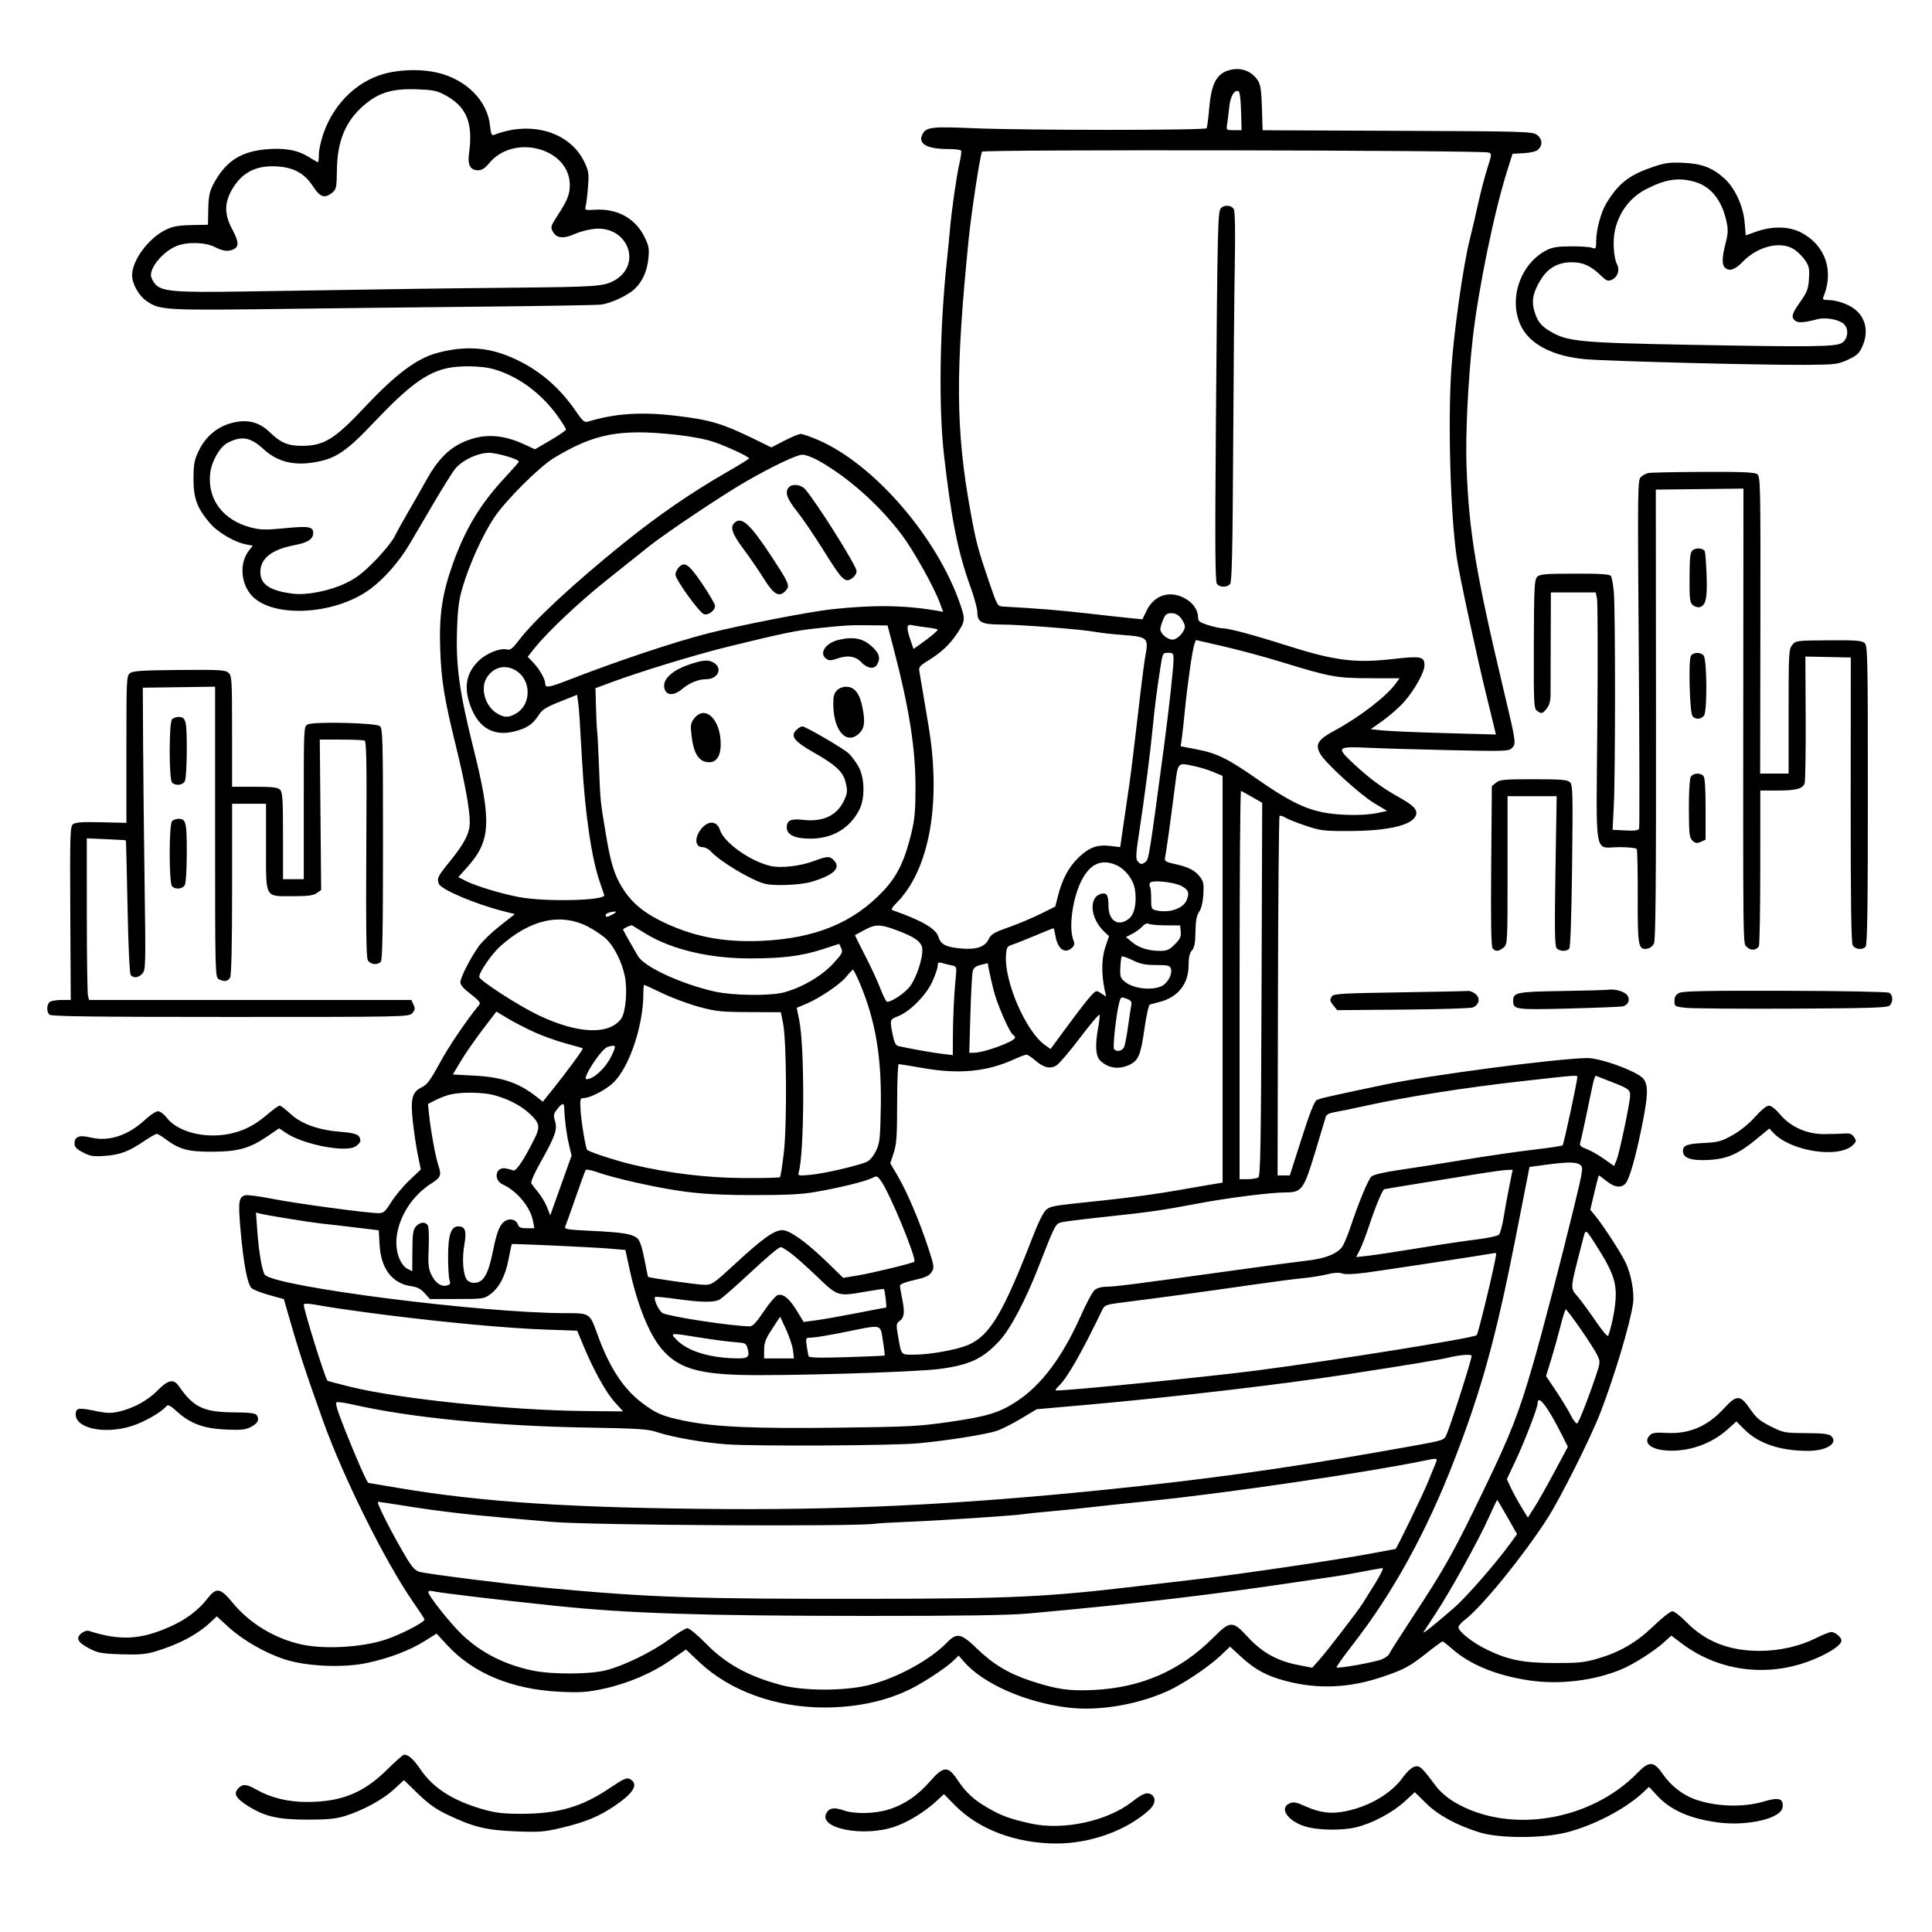 <svg version="1.1" width="1024" height="1024" xmlns="http://www.w3.org/2000/svg"><path d="M652.256 37.000 C 645.051 38.655,642.090 43.904,640.949 57.047 C 640.470 62.556,639.829 67.468,639.523 67.963 C 638.802 69.130,543.006 69.119,515.738 67.949 C 493.971 67.015,490.948 67.359,489.005 70.990 C 486.245 76.147,491.096 78.984,502.691 78.994 C 506.096 78.997,509.112 79.372,509.393 79.826 C 509.674 80.281,509.258 83.420,508.469 86.801 C 506.965 93.250,504.266 112.282,503.407 122.500 C 503.130 125.800,502.491 132.325,501.987 137.000 C 498.043 173.576,497.395 215.470,500.372 241.500 C 504.266 275.558,507.732 292.733,514.457 311.312 C 516.406 316.695,518.000 322.582,518.000 324.395 C 518.000 329.748,520.322 331.000,530.250 331.000 C 540.368 331.000,573.497 333.578,580.574 334.917 C 583.283 335.429,589.919 336.171,595.321 336.566 C 608.317 337.517,608.884 338.066,607.018 347.905 C 606.478 350.753,604.666 365.102,602.992 379.792 C 601.318 394.481,599.311 410.775,598.533 416.000 C 597.754 421.225,596.358 430.785,595.430 437.244 L 593.742 448.987 588.505 448.372 C 581.516 447.550,577.298 449.099,571.565 454.593 C 566.495 459.450,562.927 466.152,560.701 475.000 L 559.317 480.500 551.409 484.432 C 547.059 486.594,539.450 489.783,534.500 491.518 C 526.777 494.225,525.287 495.119,524.000 497.817 C 522.066 501.870,517.576 503.406,509.605 502.741 C 501.570 502.070,498.588 500.584,497.435 496.674 C 496.127 492.233,488.780 487.934,473.141 482.455 C 472.183 482.120,472.737 481.025,475.022 478.740 C 492.678 461.084,499.083 425.378,492.018 384.000 C 491.501 380.975,490.331 374.000,489.418 368.500 C 488.505 363.000,487.546 357.327,487.287 355.893 C 486.880 353.645,487.496 352.867,491.756 350.245 C 498.894 345.853,503.375 341.649,507.432 335.537 C 511.580 329.288,511.680 328.300,508.978 320.407 C 496.711 284.578,463.040 245.715,433.299 233.059 C 429.345 231.377,425.327 230.000,424.370 230.000 C 423.413 230.000,419.528 231.605,415.737 233.567 L 408.845 237.134 400.626 233.119 C 382.973 224.494,376.816 222.622,359.000 220.459 C 340.051 218.158,326.338 219.038,311.459 223.511 C 309.803 224.008,308.673 223.027,305.470 218.312 C 296.382 204.933,285.193 195.531,271.080 189.415 C 258.377 183.910,246.150 183.190,231.657 187.092 C 220.912 189.986,209.860 198.233,193.671 215.440 C 177.057 233.098,171.653 236.392,159.446 236.300 C 152.410 236.247,148.623 234.573,142.834 228.955 C 138.079 224.340,132.548 222.541,126.095 223.509 C 116.815 224.900,109.588 230.226,105.435 238.734 C 103.007 243.708,102.612 245.736,102.560 253.500 C 102.490 263.943,104.317 269.018,111.033 277.039 C 115.260 282.088,124.251 287.394,130.598 288.584 L 133.974 289.218 131.990 291.739 C 127.151 297.891,127.380 307.863,132.515 314.604 C 142.556 327.786,176.878 326.495,196.217 312.209 C 203.698 306.683,211.613 297.637,217.120 288.318 C 219.662 284.018,225.601 273.925,230.318 265.889 C 235.035 257.853,240.054 249.901,241.471 248.217 C 245.183 243.806,253.375 240.000,259.159 240.000 C 263.496 240.000,275.000 243.397,275.000 244.678 C 275.000 244.971,271.808 248.629,267.908 252.806 C 254.639 267.014,246.673 280.169,239.983 298.926 C 234.366 314.672,232.683 326.045,233.314 344.000 C 233.899 360.679,235.478 370.433,241.621 395.342 C 246.363 414.568,248.990 428.965,248.996 435.761 C 249.001 441.522,246.234 446.983,238.499 456.477 C 231.960 464.503,231.480 465.482,232.625 468.465 C 233.774 471.459,251.992 479.193,266.692 482.927 L 272.885 484.500 264.911 490.765 C 260.526 494.210,255.490 499.081,253.719 501.588 C 249.137 508.078,244.010 518.128,244.005 520.630 C 244.002 522.047,245.860 524.164,249.559 526.957 C 253.461 529.903,254.833 531.503,254.162 532.327 C 246.976 541.150,237.924 554.509,233.063 563.464 C 228.220 572.385,226.330 574.949,223.660 576.222 C 218.403 578.729,217.475 582.224,218.813 594.477 C 219.432 600.146,220.637 608.167,221.491 612.301 L 223.043 619.817 216.942 625.637 C 213.587 628.837,209.238 634.053,207.278 637.228 C 204.173 642.259,203.317 642.999,200.608 642.994 C 194.651 642.983,157.406 637.963,144.656 635.453 C 137.592 634.062,130.954 633.197,129.905 633.530 C 126.460 634.624,126.166 636.980,127.541 652.500 C 129.061 669.645,131.138 680.567,133.289 682.717 C 134.105 683.533,138.302 685.182,142.616 686.380 L 150.459 688.559 152.305 695.029 C 158.249 715.860,161.660 726.330,171.194 753.000 C 181.851 782.808,204.087 827.612,218.663 848.643 C 222.148 853.672,225.000 858.024,225.000 858.316 C 225.000 859.887,212.241 866.463,204.000 869.140 C 191.542 873.186,171.788 874.266,159.649 871.565 C 145.526 868.423,132.346 860.446,123.440 849.648 C 116.652 841.419,114.731 841.122,109.738 847.530 C 105.115 853.464,98.574 858.378,90.436 862.029 C 74.532 869.164,63.730 869.745,46.943 864.366 C 46.086 864.092,44.371 864.689,43.131 865.692 C 39.979 868.245,41.187 870.541,47.375 873.754 C 51.870 876.088,53.932 876.464,64.143 876.810 C 73.059 877.112,77.157 876.807,81.643 875.505 C 94.281 871.840,104.489 866.474,111.703 859.704 L 114.907 856.698 120.781 862.099 C 128.573 869.262,140.546 876.165,151.000 879.521 C 162.467 883.202,181.382 884.077,194.000 881.510 C 205.511 879.168,216.982 874.861,224.854 869.926 L 231.388 865.829 236.944 871.871 C 250.834 886.975,271.465 895.491,297.058 896.686 C 307.728 897.184,311.165 896.940,319.920 895.066 C 332.754 892.318,345.722 886.763,355.818 879.688 L 363.573 874.254 370.567 880.877 C 386.698 896.153,411.008 905.000,436.847 905.000 C 454.242 905.000,470.107 901.544,483.242 894.893 C 490.027 891.457,501.209 884.074,504.814 880.649 L 508.129 877.500 510.814 880.626 C 520.918 892.388,543.664 902.408,566.326 905.081 C 582.277 906.962,602.316 903.656,618.484 896.476 C 626.544 892.896,640.324 883.728,646.730 877.683 L 651.960 872.748 657.782 878.124 C 665.131 884.910,671.373 888.287,681.500 890.953 C 698.392 895.402,714.955 894.724,732.404 888.870 C 744.064 884.959,746.998 883.386,756.224 876.100 C 760.472 872.745,764.228 870.000,764.570 870.000 C 764.913 870.000,767.215 871.780,769.687 873.955 C 779.172 882.305,793.035 887.997,810.240 890.605 C 826.409 893.057,844.903 890.855,859.500 884.740 C 865.867 882.073,876.656 875.209,881.832 870.533 L 885.841 866.911 891.171 870.945 C 912.000 886.712,939.604 889.518,963.979 878.346 C 971.572 874.866,976.000 871.601,976.000 869.481 C 976.000 867.805,972.646 865.000,970.643 865.000 C 969.708 865.000,966.208 866.381,962.865 868.068 C 953.979 872.554,943.281 875.000,932.550 875.000 C 916.467 875.000,903.896 870.053,893.860 859.776 C 890.758 856.599,887.383 854.002,886.360 854.005 C 885.337 854.008,880.896 857.495,876.490 861.755 C 867.376 870.567,858.541 875.698,846.455 879.196 C 839.723 881.145,836.271 881.490,824.000 881.445 C 807.280 881.383,799.591 879.867,788.195 874.385 C 780.578 870.722,773.000 864.762,773.000 862.435 C 773.000 861.702,774.640 859.851,776.645 858.322 C 785.521 851.552,807.245 824.841,820.095 804.898 C 827.031 794.134,843.217 761.816,848.341 748.500 C 855.791 729.143,864.044 701.510,865.526 690.960 C 866.369 684.964,864.460 674.852,861.299 668.563 C 858.495 662.985,849.551 649.287,845.488 644.348 L 842.895 641.196 845.031 632.098 C 846.205 627.094,847.292 623.000,847.446 623.000 C 847.599 623.000,849.424 624.350,851.500 626.000 C 855.668 629.312,859.047 629.810,861.399 627.459 C 863.481 625.377,866.681 614.391,870.127 597.500 C 873.548 580.729,873.746 575.218,871.053 571.794 C 868.005 567.920,848.108 560.621,841.050 560.789 C 823.640 561.201,757.633 569.885,733.702 574.911 C 704.661 581.012,699.536 582.178,697.882 583.063 C 696.626 583.735,694.121 590.110,689.842 603.520 L 683.625 623.000 680.386 623.000 L 677.148 623.000 677.349 528.059 C 677.459 475.841,677.837 432.830,678.188 432.479 C 678.539 432.127,679.878 432.500,681.163 433.306 C 682.448 434.112,687.325 436.060,692.000 437.636 C 699.839 440.277,701.628 440.497,715.000 440.459 C 736.057 440.401,748.803 437.348,750.514 431.955 C 751.413 429.122,749.156 426.815,741.094 422.326 C 732.327 417.445,725.339 412.227,716.873 404.241 C 708.118 395.982,708.603 395.556,725.865 396.362 C 732.814 396.687,752.243 397.250,769.041 397.614 C 797.727 398.236,799.691 398.166,801.398 396.459 C 803.665 394.193,803.585 393.640,797.016 366.000 C 782.140 303.413,778.509 281.492,777.279 246.855 C 776.692 230.331,778.112 201.300,780.582 179.336 C 783.502 153.377,791.944 112.302,798.841 90.500 L 801.688 81.500 807.578 81.193 C 811.199 81.004,814.148 80.271,815.234 79.288 C 817.832 76.937,817.443 73.337,814.375 71.326 C 811.971 69.751,806.310 69.586,747.125 69.365 C 711.581 69.233,679.510 69.097,675.855 69.062 L 669.211 69.000 668.855 57.205 C 668.580 48.057,668.104 44.807,666.736 42.719 C 663.494 37.773,658.124 35.651,652.256 37.000 M206.500 38.415 C 190.744 41.616,177.373 53.888,171.496 70.545 C 170.146 74.370,169.033 79.412,169.021 81.750 C 169.009 84.088,168.805 86.000,168.566 86.000 C 168.328 86.000,165.965 84.658,163.316 83.019 C 157.427 79.373,150.082 78.183,140.000 79.240 C 126.945 80.610,119.128 86.022,112.902 98.000 C 111.064 101.537,110.526 104.278,110.391 110.810 L 110.219 119.120 101.360 119.310 C 94.387 119.460,91.500 119.992,87.805 121.813 C 78.612 126.341,69.980 138.052,70.016 145.946 C 70.038 150.525,73.631 156.835,77.827 159.662 C 84.956 164.467,87.097 164.577,155.500 163.663 C 178.050 163.362,223.050 162.852,255.500 162.530 C 287.950 162.207,316.303 161.720,318.507 161.447 C 323.673 160.807,332.709 156.622,336.342 153.187 C 340.480 149.273,342.943 143.839,343.652 137.055 C 344.196 131.854,343.928 130.373,341.574 125.563 C 336.757 115.716,327.149 110.436,315.368 111.161 C 309.934 111.495,309.868 111.467,310.477 109.000 C 310.816 107.625,311.355 103.022,311.674 98.770 C 312.200 91.772,312.002 90.525,309.587 85.589 C 301.916 69.909,281.438 63.850,261.895 71.476 C 260.576 71.991,260.189 71.119,259.720 66.574 C 258.364 53.435,247.160 42.135,231.932 38.546 C 224.367 36.763,214.874 36.714,206.500 38.415 M235.000 49.914 C 247.243 56.188,250.890 64.669,248.580 81.500 C 247.759 87.482,249.288 90.250,253.413 90.250 C 255.383 90.250,257.053 89.179,259.264 86.496 C 272.381 70.583,302.000 78.596,302.000 98.057 C 302.000 103.024,300.772 106.128,295.749 113.864 C 291.824 119.908,291.691 120.359,293.090 122.864 C 295.027 126.331,298.692 126.681,304.714 123.974 C 307.346 122.791,311.999 121.583,315.053 121.290 C 333.171 119.553,340.785 140.947,324.928 149.037 C 319.564 151.773,314.919 152.076,272.000 152.483 C 236.891 152.817,214.053 153.139,129.589 154.493 C 91.848 155.099,85.337 154.516,81.965 150.228 C 80.884 148.854,80.000 146.869,80.000 145.815 C 80.000 140.962,86.773 133.239,93.483 130.440 C 99.124 128.087,108.738 128.315,113.852 130.925 C 118.369 133.229,121.171 133.514,124.066 131.965 C 126.754 130.526,126.489 127.878,123.000 121.340 C 118.791 113.453,118.863 107.309,123.250 99.989 C 128.623 91.025,136.255 87.360,147.665 88.266 C 156.041 88.932,161.600 92.134,165.885 98.763 C 169.632 104.561,172.090 105.367,176.104 102.117 C 178.248 100.381,178.442 99.421,178.576 89.867 C 178.787 74.849,183.094 64.393,192.455 56.174 C 200.421 49.179,207.517 46.938,220.500 47.317 C 228.592 47.553,231.359 48.048,235.000 49.914 M657.785 58.831 L 658.070 69.000 653.990 69.000 C 649.950 69.000,649.914 68.968,650.413 65.750 C 650.689 63.962,651.192 59.912,651.530 56.749 C 652.135 51.079,654.151 47.552,656.366 48.287 C 657.086 48.525,657.604 52.372,657.785 58.831 M789.067 80.840 C 790.704 81.456,790.659 81.996,788.387 89.000 C 787.049 93.125,784.817 101.675,783.427 108.000 C 782.037 114.325,780.041 122.878,778.991 127.006 C 775.598 140.347,770.618 175.359,769.248 195.500 C 767.330 223.698,768.777 273.411,772.173 296.000 C 773.551 305.165,782.853 348.365,787.568 367.500 C 789.465 375.200,791.434 383.258,791.942 385.406 L 792.866 389.311 766.183 388.573 C 751.507 388.166,736.580 387.534,733.011 387.167 L 726.522 386.500 733.172 381.763 C 736.830 379.157,741.870 374.685,744.372 371.825 C 749.742 365.686,755.000 356.240,755.000 352.732 C 755.000 347.949,753.292 347.598,738.244 349.294 C 717.979 351.578,707.341 350.200,681.374 341.928 C 664.202 336.459,651.243 333.000,647.921 333.000 C 646.686 333.000,643.274 332.243,640.338 331.317 C 635.865 329.907,635.000 329.251,635.000 327.268 C 635.000 323.389,632.449 319.621,628.212 317.239 C 620.142 312.704,611.760 315.312,607.742 323.609 L 605.500 328.237 599.500 327.660 C 596.200 327.343,585.850 326.205,576.500 325.132 C 562.241 323.495,549.908 322.491,531.557 321.474 C 528.706 321.316,528.474 320.903,524.222 308.406 C 518.257 290.874,517.404 287.651,514.455 271.500 C 506.503 227.942,506.291 197.492,513.444 126.500 C 514.814 112.903,519.204 84.009,520.451 80.383 C 520.874 79.154,785.785 79.605,789.067 80.840 M875.392 88.729 C 863.212 92.938,857.640 97.393,851.217 108.057 C 848.525 112.527,846.000 122.072,846.000 127.777 C 846.000 131.872,845.864 132.085,843.750 131.317 C 842.513 130.868,837.450 130.528,832.500 130.563 C 825.379 130.612,822.665 131.064,819.500 132.725 C 805.670 139.984,799.406 158.703,806.119 172.706 C 810.835 182.541,823.193 188.903,840.500 190.405 C 852.795 191.472,934.068 193.546,957.124 193.381 C 972.754 193.269,974.085 193.108,979.404 190.673 C 984.106 188.520,985.389 187.358,987.008 183.791 C 990.550 175.987,988.968 168.344,982.856 163.730 C 979.250 161.008,973.254 159.015,968.643 159.006 C 966.317 159.001,965.919 158.675,966.501 157.250 C 972.149 143.436,967.421 129.902,954.620 123.235 C 948.266 119.927,939.360 119.748,930.885 122.759 L 925.269 124.754 924.694 117.895 C 923.963 109.168,919.556 99.638,913.880 94.511 C 907.611 88.847,901.882 86.692,892.000 86.281 C 884.713 85.977,882.343 86.326,875.392 88.729 M898.586 96.470 C 906.799 98.909,912.581 106.156,914.995 117.039 C 916.033 121.717,915.973 123.556,914.612 128.870 C 912.692 136.363,912.571 140.171,914.200 141.800 C 916.414 144.014,919.565 143.030,923.547 138.880 C 931.646 130.440,943.969 127.483,951.078 132.274 C 952.934 133.524,955.515 136.112,956.814 138.024 C 958.817 140.973,959.117 142.447,958.791 147.741 C 958.458 153.145,957.842 154.782,954.203 159.942 C 949.656 166.391,949.197 168.088,951.486 169.989 C 952.999 171.244,956.334 171.020,963.248 169.199 C 967.631 168.044,974.557 169.289,977.235 171.713 C 980.044 174.255,979.543 179.598,976.296 181.727 C 973.118 183.811,960.748 183.973,896.500 182.769 C 837.043 181.656,830.918 181.072,821.642 175.636 C 816.630 172.699,814.620 170.016,813.043 164.160 C 811.660 159.022,812.772 154.328,816.924 147.781 C 820.630 141.937,826.010 139.000,833.010 139.000 C 838.945 139.000,843.050 140.831,848.220 145.784 C 851.551 148.975,852.203 149.229,854.443 148.208 C 857.356 146.881,858.631 143.047,857.106 140.198 C 855.238 136.709,854.682 127.503,855.997 121.856 C 858.242 112.215,864.067 104.589,872.500 100.248 C 882.888 94.902,889.890 93.887,898.586 96.470 M647.037 110.455 C 645.468 112.346,645.287 120.301,644.462 223.267 C 643.929 289.732,644.049 308.354,645.014 309.517 C 646.600 311.427,650.403 311.424,651.992 309.510 C 652.940 308.367,653.314 291.639,653.598 237.760 C 653.801 199.117,654.191 155.191,654.464 140.147 C 654.783 122.582,654.597 112.116,653.945 110.897 C 652.742 108.650,648.747 108.395,647.037 110.455 M260.992 195.485 C 273.993 198.945,286.741 208.173,295.526 220.485 C 297.987 223.933,300.000 227.153,300.000 227.641 C 300.000 228.128,296.293 230.690,291.763 233.334 L 283.525 238.141 278.013 235.582 C 265.952 229.984,255.885 229.643,245.200 234.471 C 237.789 237.820,231.714 244.062,226.299 253.892 C 224.296 257.526,220.164 264.775,217.115 270.000 C 214.066 275.225,210.486 281.671,209.159 284.325 C 207.832 286.979,203.031 292.900,198.490 297.482 C 192.095 303.934,188.573 306.595,182.867 309.283 C 174.489 313.230,162.419 315.587,155.257 314.674 C 142.999 313.112,138.000 309.782,138.000 303.180 C 138.000 295.984,144.002 291.247,156.025 288.955 C 163.267 287.574,166.000 285.781,166.000 282.412 C 166.000 279.108,163.509 278.719,150.527 279.997 C 140.823 280.953,138.120 280.890,133.046 279.590 C 118.133 275.770,109.710 264.483,111.439 250.639 C 112.238 244.247,116.562 236.787,120.693 234.676 C 128.150 230.864,132.771 231.691,139.697 238.075 C 146.797 244.620,155.418 246.885,166.353 245.079 C 177.909 243.170,183.405 239.503,198.299 223.759 C 216.563 204.452,226.303 197.315,237.500 195.034 C 244.018 193.706,255.107 193.919,260.992 195.485 M358.500 230.440 C 366.362 231.297,374.267 232.823,378.500 234.300 C 386.006 236.919,397.005 242.069,396.992 242.958 C 396.988 243.256,391.925 246.402,385.742 249.949 C 366.569 260.949,348.719 273.217,330.500 287.919 C 304.276 309.080,282.957 328.845,275.026 339.349 C 271.882 343.513,270.452 344.669,268.934 344.273 C 265.060 343.259,257.717 346.231,253.383 350.564 C 247.602 356.345,246.019 363.114,248.473 371.557 C 252.407 385.087,260.936 390.719,272.823 387.636 C 279.282 385.961,282.440 383.843,285.369 379.225 C 287.347 376.106,289.206 374.911,296.800 371.882 L 305.869 368.264 306.393 371.882 C 306.894 375.339,307.239 380.453,308.555 404.000 C 310.086 431.385,313.616 455.268,317.967 467.669 C 319.092 470.876,320.122 473.912,320.256 474.416 C 321.040 477.362,288.911 478.108,275.074 475.465 C 265.264 473.592,252.136 469.600,246.699 466.838 L 242.898 464.907 247.536 459.749 C 260.144 445.725,260.700 435.738,251.029 397.000 C 243.487 366.790,241.602 353.287,242.234 334.000 C 242.626 322.043,243.184 317.922,245.416 310.500 C 248.962 298.709,255.936 283.378,261.765 274.563 C 267.805 265.430,285.779 247.456,293.608 242.722 C 315.048 229.756,328.632 227.185,358.500 230.440 M433.878 244.167 C 449.770 253.121,466.317 267.900,478.126 283.684 C 484.121 291.697,494.745 310.636,497.866 318.873 L 499.901 324.246 496.201 323.614 C 479.317 320.734,462.567 320.538,440.500 322.963 C 428.977 324.229,392.447 331.340,375.724 335.574 C 357.833 340.102,327.544 350.212,301.288 360.419 C 291.073 364.390,289.000 364.732,289.000 362.450 C 289.000 360.026,286.071 354.810,282.733 351.292 L 279.690 348.085 283.518 343.292 C 290.257 334.857,307.086 319.008,321.500 307.522 C 329.200 301.386,339.325 293.314,344.000 289.584 C 353.105 282.320,383.054 262.288,395.447 255.173 C 409.647 247.019,422.321 241.000,425.289 241.000 C 426.921 241.000,430.786 242.425,433.878 244.167 M873.500 250.719 C 872.400 250.987,870.690 251.925,869.701 252.803 C 867.984 254.326,867.933 258.592,868.584 346.132 C 868.959 396.585,869.039 438.458,868.762 439.183 C 868.396 440.142,866.419 440.407,861.482 440.158 L 854.705 439.816 855.367 426.617 C 856.197 410.094,856.206 324.111,855.380 314.000 C 855.043 309.875,854.314 305.937,853.760 305.248 C 853.017 304.325,847.961 304.011,834.485 304.049 C 818.436 304.095,816.027 304.313,814.643 305.842 C 813.279 307.349,813.053 312.134,812.960 341.501 C 812.860 372.832,812.987 375.517,814.617 376.709 C 817.049 378.488,817.567 378.365,819.842 375.474 C 821.188 373.763,821.829 371.424,821.828 368.224 C 821.828 365.626,821.867 352.363,821.914 338.750 L 822.000 314.000 833.875 314.000 L 845.750 314.000 846.448 317.250 C 846.832 319.038,846.911 348.959,846.623 383.741 C 846.018 456.875,844.600 449.000,858.375 449.000 C 863.054 449.000,867.159 449.448,867.498 449.996 C 867.836 450.544,868.079 461.921,868.037 475.278 C 867.955 501.565,868.308 503.518,873.031 502.845 C 874.361 502.655,875.982 501.429,876.632 500.119 C 877.524 498.323,877.790 468.460,877.712 378.619 L 877.609 259.500 900.838 259.231 L 924.067 258.963 923.997 344.231 C 923.860 510.002,923.731 499.731,925.977 501.977 C 927.963 503.963,930.720 503.785,932.235 501.573 C 932.639 500.983,932.976 482.163,932.985 459.750 L 933.000 419.000 941.935 419.000 C 951.761 419.000,955.347 418.094,956.466 415.327 C 956.873 414.322,957.135 398.758,957.048 380.739 L 956.890 347.978 968.925 348.233 L 980.961 348.488 980.906 423.670 C 980.867 476.942,981.174 499.457,981.960 500.926 C 983.184 503.213,986.911 503.689,988.800 501.800 C 989.713 500.887,990.000 481.679,990.000 421.455 C 990.000 347.329,989.889 342.213,988.250 340.777 C 986.809 339.515,983.439 339.267,969.161 339.372 C 952.219 339.497,951.779 339.554,949.911 341.861 C 948.116 344.078,948.000 346.220,948.000 377.111 L 948.000 410.000 940.461 410.000 L 932.922 410.000 933.043 331.296 C 933.157 257.028,933.064 252.520,931.391 251.296 C 930.032 250.303,923.293 250.027,902.559 250.116 C 887.676 250.180,874.600 250.451,873.500 250.719 M418.200 258.200 C 415.802 260.598,416.996 264.273,422.320 270.889 C 425.246 274.525,431.559 283.800,436.350 291.500 C 446.350 307.571,447.800 309.016,451.495 306.595 C 452.973 305.627,454.000 304.006,454.000 302.641 C 454.000 299.896,432.368 265.529,426.687 259.250 C 424.480 256.811,420.128 256.272,418.200 258.200 M389.200 277.200 C 386.862 279.538,388.073 282.925,394.193 291.163 C 397.599 295.749,402.481 302.875,405.042 307.000 C 410.187 315.286,413.057 316.805,416.461 313.043 C 418.782 310.479,418.294 309.286,409.279 295.500 C 397.570 277.593,392.985 273.415,389.200 277.200 M897.341 291.492 C 895.836 292.593,895.577 294.617,895.495 305.913 C 895.414 317.163,895.648 319.277,897.126 320.614 C 898.075 321.473,899.661 322.019,900.650 321.829 C 904.107 321.163,905.000 317.214,904.523 304.714 C 904.276 298.232,903.839 292.548,903.552 292.085 C 902.592 290.531,899.111 290.199,897.341 291.492 M359.695 300.785 C 358.763 301.815,358.005 303.522,358.012 304.579 C 358.029 307.222,370.700 324.770,373.155 325.549 C 375.446 326.276,379.007 323.558,378.988 321.095 C 378.981 320.218,375.944 315.000,372.238 309.500 C 365.155 298.987,362.801 297.352,359.695 300.785 M625.927 327.635 C 627.067 329.084,628.000 331.048,628.000 332.000 C 628.000 334.833,624.087 339.000,621.427 339.000 C 618.707 339.000,615.000 335.809,615.000 333.468 C 615.000 332.625,615.652 330.375,616.449 328.468 C 617.643 325.611,618.423 325.000,620.876 325.000 C 622.903 325.000,624.517 325.842,625.927 327.635 M473.687 343.953 C 481.832 375.080,485.224 396.537,485.232 417.000 C 485.237 429.412,484.813 434.265,483.103 441.359 C 479.534 456.164,475.572 464.356,468.204 472.167 C 452.162 489.172,432.082 497.401,403.500 498.681 C 383.062 499.597,366.396 496.244,349.723 487.861 C 340.329 483.138,334.191 477.729,329.580 470.112 C 325.506 463.382,323.663 457.278,321.095 442.000 C 318.192 424.733,318.195 424.762,317.487 406.500 C 317.124 397.150,316.678 388.526,316.496 387.336 C 316.313 386.146,316.040 380.578,315.890 374.962 L 315.615 364.751 323.558 361.797 C 339.541 355.854,368.953 346.883,386.500 342.599 C 415.403 335.543,421.917 334.193,432.500 333.065 C 448.108 331.402,449.861 331.298,460.464 331.402 L 470.428 331.500 473.687 343.953 M491.250 332.541 C 494.413 332.920,497.000 333.444,497.000 333.705 C 497.000 334.359,493.310 337.471,488.339 341.011 L 484.179 343.973 482.589 339.308 C 480.307 332.611,480.469 330.657,483.250 331.317 C 484.488 331.611,488.087 332.162,491.250 332.541 M444.533 339.130 C 437.335 340.815,433.769 346.584,438.206 349.365 C 439.434 350.135,440.853 350.093,443.277 349.217 C 449.145 347.095,453.295 347.655,456.500 351.000 C 459.787 354.431,463.452 354.892,464.965 352.066 C 466.718 348.791,466.136 346.524,462.685 343.179 C 457.708 338.356,452.654 337.228,444.533 339.130 M679.500 350.972 C 704.915 358.798,708.476 359.447,726.140 359.475 L 741.780 359.500 739.978 362.031 C 735.075 368.917,720.836 379.938,707.677 387.034 C 698.512 391.976,696.939 394.443,699.723 399.503 C 702.378 404.328,720.868 421.211,728.509 425.787 L 735.196 429.792 730.049 430.896 C 722.795 432.452,709.425 432.267,700.815 430.492 C 691.011 428.471,682.075 423.929,666.500 413.050 C 650.742 402.043,645.022 399.231,634.145 397.146 L 625.791 395.544 626.427 391.022 C 626.776 388.535,627.491 382.000,628.014 376.500 C 629.259 363.409,632.035 344.065,633.056 341.366 L 633.863 339.231 648.681 342.638 C 656.832 344.512,670.700 348.262,679.500 350.972 M622.000 349.405 C 622.000 353.658,619.575 375.892,617.027 395.000 C 609.360 452.501,608.885 455.507,607.256 456.750 C 605.132 458.370,604.516 458.326,602.951 456.441 C 601.886 455.158,602.045 452.379,603.849 440.691 C 606.583 422.976,609.731 398.620,610.982 385.500 C 611.987 374.959,613.065 366.529,615.043 353.750 C 616.219 346.156,616.301 346.000,619.122 346.000 C 621.729 346.000,622.000 346.320,622.000 349.405 M896.165 347.750 C 894.828 350.334,895.594 377.806,897.052 379.563 C 898.646 381.483,901.439 381.382,903.128 379.342 C 904.924 377.171,904.768 349.630,902.947 347.436 C 901.298 345.449,897.259 345.635,896.165 347.750 M364.500 352.494 C 356.917 355.150,352.000 359.408,352.000 363.316 C 352.000 368.451,356.514 369.432,361.356 365.348 C 365.418 361.923,370.076 360.000,374.313 360.000 C 380.224 360.000,383.091 354.578,378.777 351.557 C 375.734 349.425,372.692 349.625,364.500 352.494 M273.736 355.582 C 281.609 360.674,281.650 373.194,273.810 377.974 C 269.667 380.500,267.357 380.515,263.299 378.040 C 257.114 374.270,254.448 364.835,257.973 359.193 C 261.583 353.416,268.084 351.926,273.736 355.582 M69.021 356.698 C 67.052 358.077,67.000 359.111,67.000 397.116 L 67.000 436.119 53.655 435.810 C 43.473 435.573,39.920 435.824,38.661 436.868 C 37.165 438.108,37.034 442.516,37.256 484.118 L 37.500 530.001 32.450 530.000 C 29.673 530.000,26.860 530.540,26.200 531.200 C 24.657 532.743,24.657 536.257,26.200 537.800 C 27.116 538.716,49.766 539.000,122.045 539.000 C 215.484 539.000,216.713 538.974,218.504 536.996 C 220.002 535.340,220.120 534.558,219.180 532.496 L 218.043 530.000 132.638 530.000 L 47.233 530.000 46.630 527.750 C 46.299 526.513,46.021 507.238,46.014 484.919 L 46.000 444.337 56.250 444.783 C 61.888 445.028,66.594 445.309,66.709 445.407 C 66.824 445.505,67.222 461.316,67.594 480.543 C 67.988 500.958,68.680 516.020,69.257 516.750 C 70.716 518.596,73.445 518.271,75.494 516.007 C 77.197 514.125,77.261 511.488,76.647 468.757 C 76.290 443.866,75.929 410.225,75.845 394.000 L 75.693 364.500 94.847 364.228 L 114.000 363.957 114.000 440.943 C 114.000 516.034,114.048 517.955,115.934 518.965 C 118.839 520.519,120.811 520.221,121.972 518.052 C 122.652 516.783,123.017 500.393,123.021 471.052 L 123.028 426.000 132.014 426.000 L 141.000 426.000 141.000 448.943 C 141.000 476.671,140.070 475.000,155.500 475.000 C 163.183 475.000,166.105 474.615,167.886 473.367 L 170.218 471.734 169.856 431.867 L 169.493 392.000 180.665 392.000 C 186.809 392.000,192.436 392.230,193.168 392.511 C 194.261 392.930,194.437 403.211,194.150 449.890 C 193.897 491.011,194.114 507.345,194.935 508.879 C 196.183 511.211,199.891 511.709,201.800 509.800 C 202.707 508.893,203.000 493.672,203.000 447.422 C 203.000 391.774,202.851 386.121,201.349 384.872 C 199.216 383.099,166.110 382.336,163.022 383.988 C 161.044 385.047,161.000 385.946,161.000 425.535 L 161.000 466.000 155.500 466.000 L 150.000 466.000 150.000 443.071 C 150.000 423.561,149.766 419.909,148.429 418.571 C 147.176 417.319,144.439 417.000,134.929 417.000 L 123.000 417.000 123.000 387.655 C 123.000 360.200,122.879 358.200,121.119 356.608 C 119.445 355.093,116.595 354.927,95.141 355.094 C 76.212 355.242,70.609 355.586,69.021 356.698 M443.414 366.095 C 441.934 367.731,441.555 369.542,441.688 374.345 C 442.065 387.903,449.040 395.051,455.545 388.545 C 458.307 385.784,458.654 382.148,456.926 374.090 C 455.467 367.289,452.748 364.000,448.582 364.000 C 446.530 364.000,444.603 364.781,443.414 366.095 M367.976 380.750 C 366.083 383.149,365.892 384.259,366.476 389.457 C 367.621 399.636,370.459 404.000,375.934 404.000 C 379.796 404.000,382.000 400.536,382.000 394.468 C 382.000 381.363,373.811 373.353,367.976 380.750 M91.200 381.200 C 89.520 382.880,89.520 413.120,91.200 414.800 C 93.037 416.637,96.808 416.228,97.965 414.066 C 98.545 412.981,99.000 405.601,99.000 397.266 C 99.000 381.667,98.565 380.000,94.500 380.000 C 93.345 380.000,91.860 380.540,91.200 381.200 M422.015 386.985 C 418.780 390.220,420.987 392.999,431.527 398.963 C 442.541 405.196,446.589 408.859,447.975 413.850 C 449.402 418.988,449.268 420.554,447.028 424.945 C 443.200 432.450,435.959 435.706,425.686 434.544 C 419.146 433.804,417.000 434.806,417.000 438.599 C 417.000 442.463,421.305 444.501,429.456 444.496 C 441.091 444.489,450.075 439.278,455.312 429.500 C 458.615 423.330,458.391 412.010,454.845 406.000 C 453.385 403.525,451.135 400.525,449.845 399.333 C 446.927 396.636,426.964 385.000,425.255 385.000 C 424.565 385.000,423.107 385.893,422.015 386.985 M633.201 406.110 C 636.115 406.720,640.638 408.126,643.250 409.233 L 648.000 411.246 648.000 519.032 L 648.000 626.818 640.750 628.005 C 636.763 628.657,630.125 629.809,626.000 630.563 C 614.505 632.667,599.033 634.776,582.500 636.492 C 558.088 639.027,557.008 639.206,554.581 641.115 C 553.136 642.252,550.455 647.591,547.498 655.222 C 531.644 696.137,524.630 707.901,513.149 712.841 C 507.109 715.439,492.856 718.000,484.436 718.000 C 477.338 718.000,477.817 718.562,475.974 708.063 C 474.914 702.023,474.972 701.530,476.914 700.063 C 479.349 698.224,479.626 695.460,478.111 688.114 C 477.500 685.151,477.000 682.144,477.000 681.432 C 477.000 680.634,479.900 679.491,484.550 678.457 C 490.430 677.149,492.461 676.227,493.730 674.289 C 495.275 671.931,495.189 671.272,492.077 661.651 C 487.645 647.947,480.893 631.992,475.944 623.526 L 471.867 616.551 473.684 611.026 C 475.203 606.404,475.500 602.106,475.500 584.751 C 475.500 573.339,475.878 564.002,476.339 564.001 C 476.800 564.000,482.650 564.953,489.339 566.118 C 508.484 569.452,523.145 568.023,537.593 561.415 C 540.496 560.087,543.404 559.000,544.054 559.000 C 544.704 559.000,546.766 560.343,548.636 561.986 C 553.055 565.865,556.559 566.722,559.894 564.739 C 561.327 563.886,566.987 557.256,572.470 550.006 C 577.954 542.755,582.595 537.284,582.783 537.848 C 582.971 538.412,582.647 541.460,582.062 544.621 C 580.355 553.855,580.682 559.682,583.040 562.040 C 587.193 566.193,592.974 567.055,598.643 564.365 C 603.411 562.103,604.615 559.188,606.612 545.071 C 607.567 538.324,608.832 532.645,609.424 532.451 C 610.016 532.257,612.345 531.627,614.599 531.051 C 624.396 528.548,629.956 521.511,629.984 511.579 C 629.995 507.360,630.503 505.102,631.750 503.725 C 633.078 502.258,633.528 499.895,633.617 493.923 C 633.704 488.090,634.211 485.337,635.580 483.278 C 636.747 481.522,637.567 478.108,637.809 474.000 C 638.134 468.478,637.863 467.083,636.007 464.730 C 633.247 461.228,629.992 459.565,622.770 457.962 C 617.748 456.848,617.097 456.431,617.502 454.595 C 618.042 452.150,620.144 437.040,622.558 418.250 C 624.470 403.363,623.790 404.139,633.201 406.110 M896.069 411.871 C 895.518 412.901,895.100 420.512,895.140 428.812 C 895.205 442.288,895.413 444.064,897.110 445.600 C 898.664 447.006,899.460 447.111,901.504 446.180 L 904.000 445.043 904.000 428.721 C 904.000 417.360,903.635 412.035,902.800 411.200 C 900.985 409.385,897.198 409.762,896.069 411.871 M792.966 414.826 L 790.711 416.652 790.366 458.986 C 790.120 489.057,790.342 501.708,791.132 502.660 C 792.633 504.468,794.358 504.346,796.908 502.250 C 799.015 500.519,799.038 500.082,799.037 461.250 L 799.037 422.000 812.052 422.000 L 825.067 422.000 824.423 461.514 C 823.924 492.147,824.056 501.362,825.012 502.514 C 826.514 504.324,830.388 504.460,831.754 502.750 C 832.367 501.984,832.945 484.963,833.248 458.788 C 833.703 419.483,833.606 415.954,832.042 414.538 C 830.648 413.277,827.182 413.000,812.782 413.000 C 797.269 413.000,794.959 413.213,792.966 414.826 M663.757 422.500 L 668.997 425.500 668.648 524.348 C 668.354 607.709,668.080 623.336,666.900 624.083 C 666.130 624.571,663.587 624.976,661.250 624.985 L 657.000 625.000 657.000 521.917 C 657.000 465.221,657.341 418.983,657.758 419.167 C 658.176 419.350,660.875 420.850,663.757 422.500 M91.200 435.200 C 89.518 436.882,89.518 468.118,91.200 469.800 C 93.037 471.637,96.808 471.228,97.965 469.066 C 98.550 467.973,99.000 460.445,99.000 451.766 C 99.000 435.643,98.584 434.000,94.500 434.000 C 93.345 434.000,91.860 434.540,91.200 435.200 M372.560 438.349 C 368.045 442.864,367.903 449.000,372.314 449.000 C 373.621 449.000,375.547 449.953,376.595 451.119 C 381.472 456.542,398.471 466.731,405.500 468.443 C 410.582 469.681,424.319 469.094,430.053 467.394 C 442.061 463.834,445.982 459.982,441.828 455.828 C 439.669 453.669,438.467 453.735,431.272 456.406 C 424.051 459.086,413.990 460.230,408.488 458.997 C 397.817 456.606,383.787 446.671,381.622 439.973 C 380.152 435.424,376.194 434.715,372.560 438.349 M591.298 458.351 C 596.263 460.426,600.753 466.167,601.546 471.458 C 602.600 478.486,601.324 484.600,598.308 486.972 C 592.717 491.370,587.535 488.099,587.513 480.159 C 587.497 474.451,586.666 473.029,583.749 473.722 C 576.862 475.356,577.748 486.781,585.308 493.836 L 587.811 496.171 585.822 502.060 C 583.820 507.991,583.714 516.383,585.537 524.858 L 586.259 528.216 583.652 526.508 C 581.105 524.839,580.983 524.866,578.273 527.712 C 576.748 529.314,571.295 536.334,566.155 543.312 L 556.809 556.000 553.795 553.854 C 543.736 546.691,532.291 520.353,533.191 506.438 C 533.470 502.115,533.788 501.565,536.500 500.701 C 538.150 500.176,543.640 498.003,548.699 495.873 C 553.758 493.743,558.088 492.000,558.321 492.000 C 558.554 492.000,559.016 493.688,559.348 495.750 C 560.502 502.926,564.324 505.827,568.109 502.401 C 569.522 501.122,569.676 500.277,568.875 498.172 C 566.258 491.288,568.652 475.085,573.641 465.918 C 578.092 457.741,583.890 455.256,591.298 458.351 M626.023 469.512 C 629.889 471.511,630.561 473.232,628.974 477.063 C 627.036 481.740,619.208 484.235,612.289 482.380 C 610.348 481.859,610.086 481.138,610.142 476.464 C 610.177 473.536,609.907 470.659,609.544 470.070 C 609.180 469.482,609.197 468.491,609.581 467.868 C 610.544 466.310,622.057 467.461,626.023 469.512 M325.000 484.500 C 322.047 486.188,321.000 486.338,321.000 485.073 C 321.000 484.145,323.191 483.302,326.000 483.151 C 326.825 483.107,326.375 483.714,325.000 484.500 M311.610 491.132 C 315.211 492.979,319.701 496.035,321.590 497.923 C 325.673 502.006,329.557 509.835,331.123 517.139 C 332.676 524.381,331.667 536.616,329.243 539.926 C 322.805 548.717,306.168 548.004,285.305 538.043 C 274.713 532.986,254.000 519.575,254.000 517.775 C 254.000 515.208,260.559 505.683,265.200 501.510 C 281.008 487.297,297.112 483.696,311.610 491.132 M618.000 490.459 L 625.500 490.500 625.816 493.784 C 626.070 496.426,625.454 497.746,622.666 500.534 C 619.771 503.429,618.484 503.999,614.850 503.994 C 608.734 503.987,603.583 502.361,599.928 499.286 L 596.794 496.649 600.148 494.928 C 601.993 493.982,604.373 492.245,605.438 491.069 C 606.699 489.676,607.919 489.189,608.937 489.673 C 609.797 490.082,613.875 490.436,618.000 490.459 M342.391 494.957 C 356.047 503.269,376.038 507.996,397.500 507.989 C 414.777 507.983,424.696 506.741,435.691 503.205 L 444.804 500.275 445.870 502.615 C 446.821 504.701,446.344 505.595,441.459 510.870 C 435.353 517.466,424.328 523.814,415.000 526.104 C 407.557 527.931,388.403 527.652,379.000 525.578 C 361.263 521.666,341.264 512.416,338.076 506.649 C 337.209 505.082,335.030 501.302,333.233 498.250 C 331.436 495.198,330.086 492.610,330.233 492.498 C 331.494 491.539,334.562 490.224,334.979 490.463 C 335.265 490.628,338.601 492.650,342.391 494.957 M475.500 493.140 C 485.063 496.721,488.467 499.205,488.820 502.865 C 489.293 507.768,485.522 518.956,481.939 523.279 C 479.139 526.657,472.535 531.000,470.198 531.000 C 469.713 531.000,468.066 527.737,466.538 523.750 C 465.011 519.763,461.322 511.830,458.342 506.122 C 455.361 500.414,453.053 495.675,453.211 495.590 C 453.370 495.505,455.750 494.224,458.500 492.744 C 464.044 489.758,466.628 489.818,475.500 493.140 M612.729 511.487 C 618.892 511.498,620.103 511.781,620.597 513.324 C 621.491 516.113,619.044 520.926,615.909 522.547 C 610.893 525.141,600.908 524.096,596.406 520.507 C 593.853 518.471,593.579 517.687,593.782 513.014 C 593.907 510.143,594.220 507.453,594.477 507.037 C 594.735 506.620,597.308 507.448,600.195 508.877 C 604.384 510.950,606.916 511.477,612.729 511.487 M504.315 511.662 C 507.114 512.272,507.126 512.311,506.526 518.388 C 505.658 527.185,505.098 539.093,505.045 549.865 L 505.000 559.230 499.250 558.542 C 494.293 557.948,483.351 556.010,476.391 554.493 C 474.732 554.131,474.039 552.822,473.141 548.350 C 471.543 540.390,471.539 540.402,476.089 538.581 C 482.420 536.048,490.843 527.510,494.152 520.272 C 495.719 516.847,497.000 513.082,497.000 511.905 C 497.000 510.164,497.418 509.886,499.250 510.407 C 500.488 510.760,502.767 511.324,504.315 511.662 M526.668 525.000 C 528.465 532.130,535.079 547.313,536.871 548.421 C 537.492 548.804,538.000 549.492,538.000 549.949 C 538.000 551.956,521.654 557.961,516.115 557.988 L 513.729 558.000 514.324 537.750 C 514.651 526.612,515.201 516.332,515.546 514.905 C 516.018 512.954,517.083 512.085,519.837 511.402 L 523.500 510.494 524.265 514.497 C 524.686 516.699,525.768 521.425,526.668 525.000 M455.796 521.321 C 464.069 541.030,467.328 560.388,466.841 586.928 C 466.530 603.869,466.299 605.908,464.212 610.144 C 462.793 613.025,460.894 615.211,459.212 615.900 C 453.995 618.037,436.622 622.021,429.725 622.662 C 423.204 623.268,422.802 623.189,423.323 621.404 C 426.357 611.000,426.567 555.314,423.627 540.827 L 422.272 534.153 427.106 532.145 C 434.326 529.144,445.375 521.677,448.629 517.599 C 450.208 515.619,451.775 514.000,452.111 514.000 C 452.448 514.000,454.106 517.294,455.796 521.321 M351.161 526.474 C 356.297 528.935,365.000 532.168,370.500 533.659 C 379.430 536.081,382.286 536.378,397.187 536.436 L 413.874 536.500 415.063 542.500 C 416.913 551.826,417.161 596.139,415.447 610.913 C 414.655 617.741,413.739 623.591,413.412 623.913 C 413.085 624.236,404.646 624.455,394.659 624.399 C 374.732 624.289,355.087 621.943,335.500 617.335 C 326.899 615.311,313.161 610.867,311.226 609.481 C 310.484 608.950,308.083 594.693,307.735 588.750 C 307.366 582.455,307.480 581.999,309.420 581.990 C 312.907 581.974,321.492 577.441,325.357 573.576 C 333.734 565.199,341.000 543.361,341.000 526.558 C 341.000 524.051,341.185 522.000,341.411 522.000 C 341.637 522.000,346.024 524.013,351.161 526.474 M852.000 524.615 C 851.175 524.767,840.298 525.057,827.829 525.258 C 803.749 525.647,802.000 526.002,802.000 530.500 C 802.000 535.110,803.157 535.267,831.735 534.538 C 846.456 534.163,859.288 533.633,860.251 533.360 C 863.232 532.516,864.215 529.465,862.235 527.200 C 860.602 525.331,855.335 524.001,852.000 524.615 M741.713 525.974 C 712.274 526.419,706.780 526.731,705.978 528.000 C 704.671 530.069,704.739 530.456,706.870 533.088 L 708.740 535.397 743.515 535.119 C 762.641 534.966,779.311 534.452,780.559 533.978 C 784.005 532.667,784.746 529.023,782.016 526.812 C 780.785 525.815,779.041 525.101,778.139 525.224 C 777.238 525.348,760.846 525.685,741.713 525.974 M890.000 526.278 C 888.182 527.210,887.500 528.369,887.500 530.530 C 887.500 533.420,887.663 533.518,893.500 534.165 C 896.800 534.531,922.075 534.729,949.668 534.606 C 989.359 534.428,1000.166 534.107,1001.418 533.068 C 1003.529 531.316,1003.431 527.293,1001.250 526.168 C 1000.284 525.670,975.539 525.206,946.000 525.132 C 904.267 525.027,891.950 525.279,890.000 526.278 M599.563 532.980 C 599.291 534.366,598.541 539.325,597.898 544.000 C 597.254 548.675,596.349 553.513,595.888 554.750 C 595.010 557.105,591.627 557.824,590.443 555.907 C 589.721 554.740,591.585 537.930,593.111 531.842 C 594.006 528.268,594.097 528.210,597.043 529.322 C 599.541 530.265,599.973 530.892,599.563 532.980 M283.500 547.199 C 287.900 549.179,295.325 551.823,300.000 553.075 C 304.675 554.327,308.676 555.486,308.891 555.650 C 309.319 555.977,300.544 567.932,292.693 577.717 L 287.704 583.934 284.102 581.100 C 274.981 573.925,266.070 570.903,251.759 570.132 L 240.017 569.500 244.181 562.500 C 246.471 558.650,251.660 551.152,255.713 545.837 L 263.081 536.174 269.291 539.886 C 272.706 541.928,279.100 545.219,283.500 547.199 M323.931 559.982 C 320.949 566.138,314.579 572.000,310.872 572.000 C 308.158 572.000,318.757 555.805,322.078 554.876 C 326.701 553.584,326.842 553.972,323.931 559.982 M836.000 570.874 C 836.000 573.196,828.805 606.573,828.197 607.071 C 827.814 607.385,820.750 608.434,812.500 609.401 C 804.250 610.368,788.050 612.722,776.500 614.632 C 764.950 616.542,749.465 618.977,742.088 620.044 C 733.474 621.289,728.042 622.557,726.905 623.586 C 725.145 625.179,720.317 636.820,715.619 650.799 C 714.269 654.814,712.446 659.196,711.568 660.537 C 709.041 664.393,702.690 667.011,693.268 668.082 C 688.533 668.620,670.449 671.040,653.080 673.461 C 603.533 680.365,590.753 682.000,586.335 682.000 C 583.864 682.000,581.404 682.699,580.174 683.750 C 579.049 684.712,575.904 690.521,573.187 696.657 C 563.200 719.211,552.011 734.197,538.667 742.891 C 529.584 748.809,523.068 750.783,503.095 753.668 C 487.162 755.969,481.558 756.256,443.763 756.712 C 399.076 757.250,378.580 756.316,362.608 753.012 C 351.164 750.646,347.854 749.245,340.317 743.579 C 330.327 736.069,322.883 724.610,316.559 707.005 C 312.582 695.935,312.684 696.002,299.595 695.992 C 255.279 695.958,146.302 682.055,140.406 675.682 C 138.974 674.133,137.161 663.568,136.338 651.974 L 135.679 642.703 138.090 643.296 C 141.846 644.221,163.881 647.784,170.000 648.456 C 176.050 649.121,190.165 650.774,196.624 651.574 L 200.748 652.085 201.201 659.909 C 201.935 672.583,207.999 680.385,218.178 681.751 C 221.096 682.142,223.108 683.208,225.068 685.402 L 227.837 688.500 242.169 688.500 C 255.896 688.500,256.641 688.395,259.848 686.000 C 264.682 682.390,267.839 676.344,269.544 667.433 C 270.365 663.141,271.141 659.533,271.269 659.416 C 271.638 659.076,313.646 661.001,322.981 661.787 L 331.462 662.500 333.643 672.562 C 337.758 691.545,344.078 707.226,350.761 715.034 C 358.989 724.647,368.938 727.986,391.500 728.709 C 413.462 729.413,485.141 727.301,498.036 725.570 C 513.924 723.437,520.757 720.253,529.550 710.882 C 535.377 704.672,543.356 689.628,550.436 671.500 C 559.103 649.309,559.430 648.663,562.386 647.872 C 563.880 647.473,573.967 646.202,584.801 645.048 C 609.342 642.436,615.726 641.525,634.500 637.963 C 650.844 634.861,673.469 632.003,681.694 632.001 C 689.940 631.999,691.067 630.426,697.102 610.500 C 699.934 601.150,702.464 592.745,702.724 591.821 C 703.023 590.756,704.712 589.898,707.348 589.474 C 709.632 589.106,717.350 587.515,724.500 585.939 C 745.509 581.307,776.624 576.422,806.500 573.066 C 836.412 569.706,836.000 569.736,836.000 570.874 M854.012 573.393 C 863.076 576.896,864.000 577.568,864.000 580.661 C 864.000 584.215,858.312 611.259,856.799 614.900 L 855.500 618.025 850.000 614.143 C 846.975 612.008,842.811 609.662,840.747 608.929 C 838.131 608.000,837.139 607.127,837.472 606.048 C 837.953 604.492,841.817 586.516,843.996 575.694 C 844.639 572.501,845.471 570.026,845.844 570.194 C 846.218 570.362,849.893 571.802,854.012 573.393 M261.744 580.420 C 269.086 582.374,275.744 585.774,280.312 589.900 C 286.025 595.063,286.490 597.080,283.399 603.297 C 277.684 614.788,273.536 620.993,272.000 620.348 C 271.175 620.001,269.349 619.517,267.943 619.273 C 262.543 618.336,261.381 625.486,266.551 627.841 C 274.117 631.288,281.148 639.831,282.526 647.250 L 283.223 651.000 279.179 651.000 C 276.048 651.000,274.995 650.560,274.516 649.051 C 273.727 646.564,270.657 645.578,268.048 646.974 C 265.117 648.543,263.449 652.374,261.506 662.000 C 259.561 671.639,258.036 675.821,255.567 678.290 C 253.483 680.374,249.652 680.509,247.709 678.566 C 245.500 676.358,244.734 667.472,246.095 659.856 C 247.413 652.481,246.609 650.000,242.901 650.000 C 239.060 650.000,237.500 654.608,237.500 665.954 C 237.500 671.754,237.850 677.457,238.278 678.626 C 238.901 680.330,238.608 680.869,236.800 681.342 C 233.755 682.138,230.667 679.926,228.526 675.413 C 227.071 672.347,226.834 669.832,227.209 661.414 C 227.460 655.770,227.268 650.443,226.783 649.576 C 225.563 647.396,222.668 647.605,220.473 650.030 C 218.937 651.727,218.624 653.846,218.568 662.924 L 218.500 673.787 215.841 672.415 C 214.189 671.562,212.533 669.343,211.468 666.556 C 206.721 654.126,214.546 636.165,228.575 627.289 C 233.599 624.111,234.095 622.885,232.392 617.848 C 230.913 613.472,228.399 599.889,227.481 591.316 L 226.819 585.133 230.894 583.054 C 233.135 581.911,236.663 580.576,238.734 580.088 C 244.570 578.713,255.950 578.877,261.744 580.420 M299.065 587.250 C 299.235 593.194,300.243 601.066,301.529 606.500 L 302.948 612.500 297.292 628.342 L 291.636 644.184 289.963 639.905 C 289.043 637.552,286.959 634.023,285.332 632.063 C 283.705 630.104,282.038 627.938,281.629 627.252 C 281.190 626.517,283.139 622.000,286.376 616.252 C 294.261 602.251,295.538 598.659,294.190 594.267 C 293.230 591.140,293.366 590.357,295.298 587.906 C 297.995 584.482,298.980 584.311,299.065 587.250 M141.832 590.585 C 134.988 596.471,128.995 599.507,121.192 601.042 C 108.287 603.581,94.028 599.837,88.374 592.424 C 86.914 590.510,84.869 589.000,83.735 589.000 C 82.620 589.000,79.587 590.983,76.996 593.407 C 68.044 601.780,57.700 605.207,48.233 602.936 C 41.983 601.437,39.500 602.339,39.500 606.109 C 39.500 607.931,40.570 609.054,44.000 610.828 C 47.845 612.817,49.519 613.082,55.500 612.654 C 63.588 612.075,68.226 610.340,76.239 604.898 C 79.395 602.754,82.462 601.000,83.055 601.000 C 83.648 601.000,85.591 602.111,87.372 603.470 C 94.885 609.200,99.569 610.498,112.500 610.432 C 126.397 610.360,132.346 608.670,142.073 602.031 L 147.944 598.023 151.509 600.441 C 160.632 606.632,183.256 611.028,188.457 607.620 C 189.856 606.704,190.993 605.402,190.985 604.727 C 190.944 601.480,188.958 600.550,180.689 599.907 C 168.792 598.982,159.697 595.733,153.944 590.351 C 151.386 587.958,148.814 586.000,148.228 586.000 C 147.642 586.000,144.764 588.063,141.832 590.585 M930.197 592.004 C 926.976 595.623,922.292 599.416,918.264 601.669 C 912.378 604.961,910.669 605.426,903.066 605.808 C 894.057 606.259,892.000 607.057,892.000 610.099 C 892.000 613.773,896.298 615.288,905.373 614.811 C 915.434 614.283,921.302 611.734,931.140 603.616 L 937.780 598.137 939.977 600.476 C 949.210 610.304,974.834 614.166,982.166 606.834 C 983.948 605.052,984.001 604.636,982.688 602.677 C 981.537 600.958,980.417 600.561,977.365 600.791 C 975.239 600.952,970.424 601.088,966.664 601.095 C 957.581 601.112,948.959 597.225,943.442 590.625 C 941.133 587.862,938.756 586.009,937.538 586.023 C 936.327 586.037,933.349 588.463,930.197 592.004 M837.487 617.367 C 839.290 618.685,839.166 619.522,834.050 640.617 C 827.780 666.468,817.565 705.630,812.692 722.500 C 805.027 749.036,800.780 759.948,787.005 788.500 C 770.040 823.664,766.243 830.438,747.611 858.792 C 741.723 867.753,736.647 875.757,736.331 876.579 C 736.016 877.402,734.256 878.702,732.421 879.468 C 728.707 881.020,709.177 884.510,708.423 883.757 C 708.159 883.493,711.954 878.134,716.855 871.848 C 738.235 844.433,756.087 811.980,770.954 773.500 C 785.399 736.113,792.968 708.590,803.405 655.500 L 810.678 618.500 819.089 617.374 C 830.900 615.792,835.331 615.790,837.487 617.367 M337.524 626.880 C 361.493 632.156,373.079 633.389,399.000 633.422 C 416.989 633.445,424.845 633.043,432.500 631.706 C 445.272 629.475,458.740 626.157,462.187 624.390 C 464.719 623.093,464.996 623.186,467.005 626.008 C 471.766 632.694,486.019 667.315,484.596 668.737 C 483.805 669.528,461.677 674.894,454.215 676.104 L 446.929 677.286 438.715 669.300 C 427.452 658.351,418.610 652.000,414.627 652.000 C 410.370 652.000,404.089 656.492,389.537 669.943 C 378.405 680.232,377.294 680.999,373.537 680.989 C 369.851 680.980,343.905 677.317,343.470 676.745 C 343.368 676.610,342.494 672.361,341.528 667.302 C 340.409 661.443,339.114 657.508,337.959 656.463 C 335.268 654.028,330.114 653.163,313.701 652.393 C 300.667 651.782,298.985 651.508,299.597 650.099 C 299.979 649.220,302.438 642.332,305.061 634.793 C 307.683 627.254,310.086 620.670,310.400 620.162 C 310.722 619.641,313.719 620.235,317.260 621.520 C 320.718 622.776,329.837 625.188,337.524 626.880 M799.965 628.750 C 798.988 633.563,797.629 641.023,796.945 645.328 C 796.260 649.634,795.135 653.722,794.445 654.412 C 793.755 655.103,788.534 656.227,782.845 656.912 C 777.155 657.596,763.275 659.668,752.000 661.516 C 740.725 663.364,728.646 665.192,725.158 665.578 L 718.817 666.279 720.770 662.390 C 721.845 660.250,723.913 654.900,725.366 650.500 C 728.900 639.802,732.696 630.593,733.691 630.306 C 734.136 630.177,741.925 628.881,751.000 627.424 C 760.075 625.967,773.800 623.748,781.500 622.491 C 789.200 621.235,796.904 620.160,798.621 620.103 L 801.741 620.000 799.965 628.750 M845.955 659.994 C 854.186 672.842,856.451 678.585,856.382 686.423 C 856.329 692.317,854.637 701.516,852.432 707.899 C 852.140 708.743,849.614 705.879,846.070 700.685 C 842.838 695.948,838.523 690.034,836.482 687.543 C 832.035 682.116,831.799 684.853,839.182 656.195 C 840.443 651.300,840.354 651.250,845.955 659.994 M418.921 664.058 C 421.242 665.739,427.582 671.364,433.009 676.558 C 444.277 687.340,443.826 687.205,459.507 684.471 C 464.329 683.630,468.381 683.067,468.509 683.221 C 468.993 683.797,470.104 693.000,469.690 693.000 C 469.452 693.000,462.562 694.316,454.379 695.925 C 446.195 697.534,436.449 699.259,432.721 699.758 L 425.942 700.666 422.374 694.793 C 418.383 688.223,415.069 685.526,412.133 686.458 C 411.052 686.801,407.774 690.663,404.849 695.041 C 401.125 700.614,398.926 702.997,397.515 702.990 C 388.474 702.947,356.224 698.091,351.350 696.039 C 349.385 695.212,346.187 688.480,347.253 687.414 C 347.501 687.165,352.575 687.645,358.526 688.481 C 371.462 690.297,378.360 690.407,381.316 688.847 C 382.517 688.212,388.900 682.675,395.500 676.543 C 407.706 665.201,412.702 661.000,413.985 661.000 C 414.378 661.000,416.599 662.376,418.921 664.058 M793.000 664.484 C 793.000 667.510,783.611 706.722,782.659 707.675 C 781.146 709.187,706.476 721.161,665.500 726.462 C 640.070 729.752,567.378 737.000,559.815 737.000 C 559.159 737.000,559.659 736.035,560.926 734.855 C 565.569 730.529,572.822 717.886,584.366 694.000 C 585.456 691.744,586.498 691.384,595.037 690.309 C 616.273 687.637,638.079 684.671,663.500 680.996 C 674.500 679.406,686.650 677.822,690.500 677.476 C 694.350 677.130,700.085 676.216,703.244 675.446 C 707.078 674.510,709.790 674.350,711.401 674.962 C 712.958 675.554,717.484 675.394,724.157 674.511 C 733.403 673.287,785.916 665.286,792.250 664.136 C 792.663 664.061,793.000 664.218,793.000 664.484 M204.500 696.941 C 237.303 701.084,269.221 704.010,289.217 704.708 L 305.934 705.291 309.076 712.895 C 314.454 725.916,321.026 737.813,325.731 743.045 L 330.248 748.070 310.374 747.881 C 270.000 747.498,211.696 741.478,185.423 734.981 C 179.011 733.395,173.663 731.963,173.539 731.799 C 172.109 729.905,161.000 694.262,161.000 691.569 C 161.000 690.665,163.447 690.807,170.750 692.136 C 176.113 693.112,191.300 695.274,204.500 696.941 M837.653 704.259 C 841.587 709.891,845.596 716.162,846.562 718.194 C 848.290 721.831,848.274 722.019,845.521 730.194 C 841.819 741.193,837.058 753.286,836.004 754.372 C 835.533 754.856,834.041 753.042,832.643 750.281 C 831.260 747.552,827.723 741.726,824.783 737.334 L 819.438 729.348 822.171 720.475 C 823.674 715.595,825.894 707.642,827.104 702.801 C 828.314 697.961,829.573 694.004,829.902 694.009 C 830.231 694.013,833.719 698.626,837.653 704.259 M420.309 715.750 L 420.810 720.000 412.905 720.000 L 405.000 720.000 405.000 715.407 C 405.000 711.686,405.807 709.583,409.250 704.335 L 413.500 697.856 416.654 704.678 C 418.389 708.430,420.034 713.413,420.309 715.750 M467.949 710.581 C 468.621 714.750,469.020 718.289,468.836 718.445 C 468.651 718.601,459.593 718.999,448.706 719.330 C 433.600 719.790,428.823 719.644,428.539 718.716 C 428.334 718.047,427.899 715.587,427.572 713.250 C 426.977 709.004,426.979 709.000,430.238 708.952 C 432.032 708.926,439.800 707.628,447.500 706.069 C 468.058 701.905,466.493 701.560,467.949 710.581 M371.228 708.971 C 377.978 710.056,386.185 711.134,389.467 711.368 C 395.035 711.764,395.486 711.984,396.212 714.646 C 397.422 719.083,396.569 720.003,391.281 719.969 C 376.454 719.873,364.479 716.240,358.532 710.034 C 354.994 706.341,354.900 706.348,371.228 708.971 M780.000 718.596 C 780.000 720.664,769.266 754.324,766.658 760.433 C 765.437 763.296,765.032 763.435,749.953 766.164 C 694.595 776.182,653.215 782.286,605.000 787.545 C 521.602 796.642,456.771 800.263,385.000 799.832 C 303.771 799.344,255.138 796.184,210.092 788.468 C 202.168 787.111,195.502 786.000,195.280 786.000 C 194.592 786.000,188.936 773.201,182.905 758.000 C 178.460 746.796,177.480 743.426,178.592 743.174 C 179.384 742.994,183.263 743.582,187.212 744.480 C 217.717 751.418,262.809 755.833,311.500 756.648 C 337.971 757.092,343.307 757.436,348.023 759.004 C 356.378 761.782,373.194 764.716,385.500 765.544 C 401.674 766.632,473.655 766.215,487.000 764.956 C 502.263 763.516,522.368 760.324,528.192 758.415 C 530.773 757.570,536.608 754.640,541.159 751.905 L 549.433 746.932 576.967 744.492 C 621.100 740.581,678.529 733.862,713.000 728.576 C 745.233 723.633,763.182 720.672,768.000 719.502 C 773.869 718.077,780.000 717.614,780.000 718.596 M83.611 736.887 C 78.308 742.272,70.813 746.386,63.040 748.180 C 59.084 749.093,56.614 749.068,51.739 748.065 C 41.929 746.046,40.551 746.139,40.168 748.848 C 39.044 756.783,54.655 760.510,69.645 755.885 C 76.145 753.879,85.395 748.639,88.021 745.474 C 89.045 744.241,89.978 744.694,94.163 748.456 C 101.031 754.631,108.252 757.219,120.000 757.714 C 127.754 758.041,130.143 757.782,132.997 756.307 C 136.654 754.417,137.621 752.470,136.088 750.085 C 135.397 749.011,132.443 748.647,123.839 748.577 C 107.849 748.446,102.590 745.920,94.703 734.583 C 92.010 730.710,89.099 731.315,83.611 736.887 M827.539 759.942 L 830.998 766.834 823.890 780.135 C 819.981 787.451,815.211 795.892,813.291 798.894 L 809.800 804.351 806.454 798.926 C 804.614 795.942,802.107 791.362,800.882 788.749 L 798.656 783.996 803.260 774.248 C 808.101 763.995,815.000 746.051,815.000 743.710 C 815.000 738.715,820.384 745.684,827.539 759.942 M913.753 746.484 C 904.984 756.058,895.230 760.185,883.070 759.465 C 877.697 759.147,875.736 759.407,874.546 760.597 C 870.631 764.512,874.682 768.258,883.436 768.815 C 895.073 769.556,907.138 765.321,915.843 757.440 L 920.327 753.380 924.717 757.770 C 932.083 765.135,943.562 768.973,958.282 768.992 C 967.981 769.005,974.420 764.992,970.688 761.260 C 969.432 760.003,966.654 759.657,957.277 759.587 C 945.837 759.503,945.223 759.386,938.476 756.000 C 932.735 753.120,930.803 751.482,927.565 746.750 C 922.390 739.189,920.469 739.152,913.753 746.484 M760.430 776.750 C 759.552 778.813,757.937 782.750,756.842 785.500 C 754.382 791.680,740.186 821.000,739.655 821.000 C 739.442 821.000,733.245 822.142,725.884 823.539 C 709.378 826.670,657.251 834.371,635.000 836.967 C 625.925 838.025,610.850 839.794,601.500 840.897 C 554.773 846.408,535.757 847.305,463.500 847.406 C 367.598 847.539,345.243 846.782,288.500 841.478 C 270.482 839.794,227.080 834.317,222.500 833.149 C 220.233 832.570,218.556 830.827,215.638 826.014 C 208.414 814.102,199.193 796.000,200.349 796.000 C 200.982 796.000,206.900 796.876,213.500 797.946 C 230.480 800.700,246.708 802.658,267.500 804.461 C 277.400 805.320,288.650 806.298,292.500 806.635 C 313.051 808.434,454.211 809.222,464.000 807.593 C 465.375 807.364,473.475 806.897,482.000 806.556 C 498.929 805.879,537.706 803.296,542.500 802.526 C 544.150 802.261,550.675 801.587,557.000 801.028 C 563.325 800.469,572.325 799.552,577.000 798.990 C 581.675 798.429,596.750 796.823,610.500 795.420 C 650.430 791.348,724.643 780.424,755.000 774.149 C 762.326 772.635,762.207 772.578,760.430 776.750 M798.927 804.062 L 804.079 813.124 800.293 818.312 C 792.626 828.817,777.052 846.656,770.866 852.019 C 759.924 861.505,753.556 866.559,754.509 865.000 C 755.013 864.175,757.955 859.675,761.047 855.000 C 768.611 843.561,783.483 816.717,788.896 804.733 C 791.314 799.380,793.401 795.000,793.533 795.000 C 793.666 795.000,796.093 799.078,798.927 804.062 M728.855 839.250 C 726.017 843.788,722.994 848.625,722.136 850.000 C 719.691 853.919,703.434 875.039,699.262 879.718 L 695.500 883.936 688.000 882.480 C 677.044 880.352,669.030 875.910,661.528 867.807 C 653.203 858.816,652.196 858.840,642.766 868.254 C 625.489 885.501,604.936 894.466,579.820 895.710 C 566.653 896.361,560.211 895.439,546.451 890.933 C 534.672 887.075,526.333 882.080,517.762 873.750 C 509.465 865.686,507.128 865.210,501.969 870.532 C 492.898 879.891,475.201 889.510,460.301 893.182 C 447.517 896.332,425.912 896.303,414.045 893.120 C 396.357 888.377,384.670 881.893,373.856 870.824 C 369.652 866.521,365.375 863.000,364.351 863.000 C 363.328 863.000,359.117 865.548,354.995 868.662 C 346.191 875.313,330.277 883.093,320.794 885.382 C 312.086 887.483,292.454 887.524,282.466 885.461 C 267.648 882.401,255.082 876.049,245.101 866.574 C 238.750 860.547,227.000 845.765,227.000 843.805 C 227.000 843.243,228.012 843.032,229.250 843.337 C 232.822 844.216,263.014 847.828,294.000 851.082 C 332.744 855.151,372.018 856.434,459.000 856.470 C 510.083 856.491,534.640 856.126,545.000 855.191 C 603.127 849.944,643.699 845.141,693.500 837.611 C 699.000 836.779,705.525 835.818,708.000 835.474 C 710.475 835.131,716.775 834.029,722.000 833.026 C 727.225 832.022,732.066 831.156,732.757 831.101 C 733.448 831.045,731.692 834.712,728.855 839.250 M205.222 937.900 C 192.695 950.327,180.863 955.088,162.500 955.089 C 152.608 955.090,143.358 952.803,135.819 948.493 C 130.779 945.612,128.735 945.408,126.571 947.571 C 123.620 950.523,124.711 952.857,130.914 956.866 C 140.039 962.764,147.106 964.433,163.000 964.446 C 173.249 964.454,177.945 964.016,182.500 962.628 C 192.045 959.718,202.734 953.951,208.652 948.519 L 214.120 943.500 221.543 950.714 C 227.080 956.093,231.069 958.927,237.234 961.859 C 251.030 968.420,257.760 970.054,273.500 970.664 C 286.165 971.154,288.509 970.963,298.087 968.662 C 310.435 965.696,317.554 962.735,325.791 957.142 C 336.071 950.161,338.690 945.510,333.811 942.899 C 332.185 942.029,330.376 942.854,323.032 947.816 C 308.484 957.646,295.830 961.328,276.500 961.357 C 267.052 961.370,262.801 960.896,256.513 959.125 C 240.361 954.577,229.686 947.846,222.992 937.988 C 219.239 932.462,216.517 930.000,214.159 930.000 C 213.624 930.000,209.602 933.555,205.222 937.900 M867.958 939.592 C 843.025 965.270,799.906 972.252,771.089 955.276 C 767.158 952.961,763.290 949.645,761.089 946.703 C 753.442 936.483,752.531 935.650,749.768 936.343 C 748.260 936.722,745.712 939.054,743.611 941.979 C 737.445 950.561,725.966 957.370,713.252 959.987 C 705.579 961.566,699.600 960.830,691.855 957.354 C 686.864 955.115,685.553 954.883,683.408 955.860 C 677.830 958.401,682.572 965.241,691.882 968.084 C 698.447 970.088,710.951 970.322,718.387 968.579 C 727.246 966.503,737.842 960.911,744.573 954.759 L 749.887 949.902 755.794 955.718 C 762.282 962.106,771.837 967.324,784.101 971.176 C 794.470 974.433,817.272 974.472,830.129 971.254 C 844.511 967.655,861.348 958.901,870.767 950.126 L 874.034 947.082 878.210 951.611 C 885.403 959.415,895.538 963.907,910.500 965.921 C 926.165 968.030,944.112 963.841,944.801 957.914 C 945.350 953.185,942.899 952.442,934.729 954.864 C 923.547 958.178,908.632 957.579,897.580 953.372 C 891.427 951.030,885.345 946.147,881.344 940.338 C 876.547 933.373,874.127 933.239,867.958 939.592 M493.040 944.048 C 486.465 951.607,479.347 956.476,471.145 959.025 C 463.513 961.397,452.946 961.598,446.959 959.486 C 442.116 957.777,439.477 958.241,437.964 961.068 C 433.642 969.144,457.770 973.859,474.266 968.163 C 481.485 965.670,490.034 960.409,496.415 954.533 L 500.331 950.927 506.007 956.714 C 518.675 969.627,538.334 977.061,559.908 977.095 C 578.081 977.124,597.411 970.100,609.250 959.166 C 612.483 956.179,612.820 952.509,610.000 951.000 C 607.726 949.783,605.648 950.617,600.000 955.014 C 586.821 965.274,563.466 970.292,546.416 966.527 C 535.452 964.105,530.917 962.465,523.717 958.315 C 516.081 953.915,511.924 950.080,507.383 943.250 C 502.477 935.870,500.035 936.005,493.040 944.048 " stroke="none" fill="black" fill-rule="evenodd"/></svg>